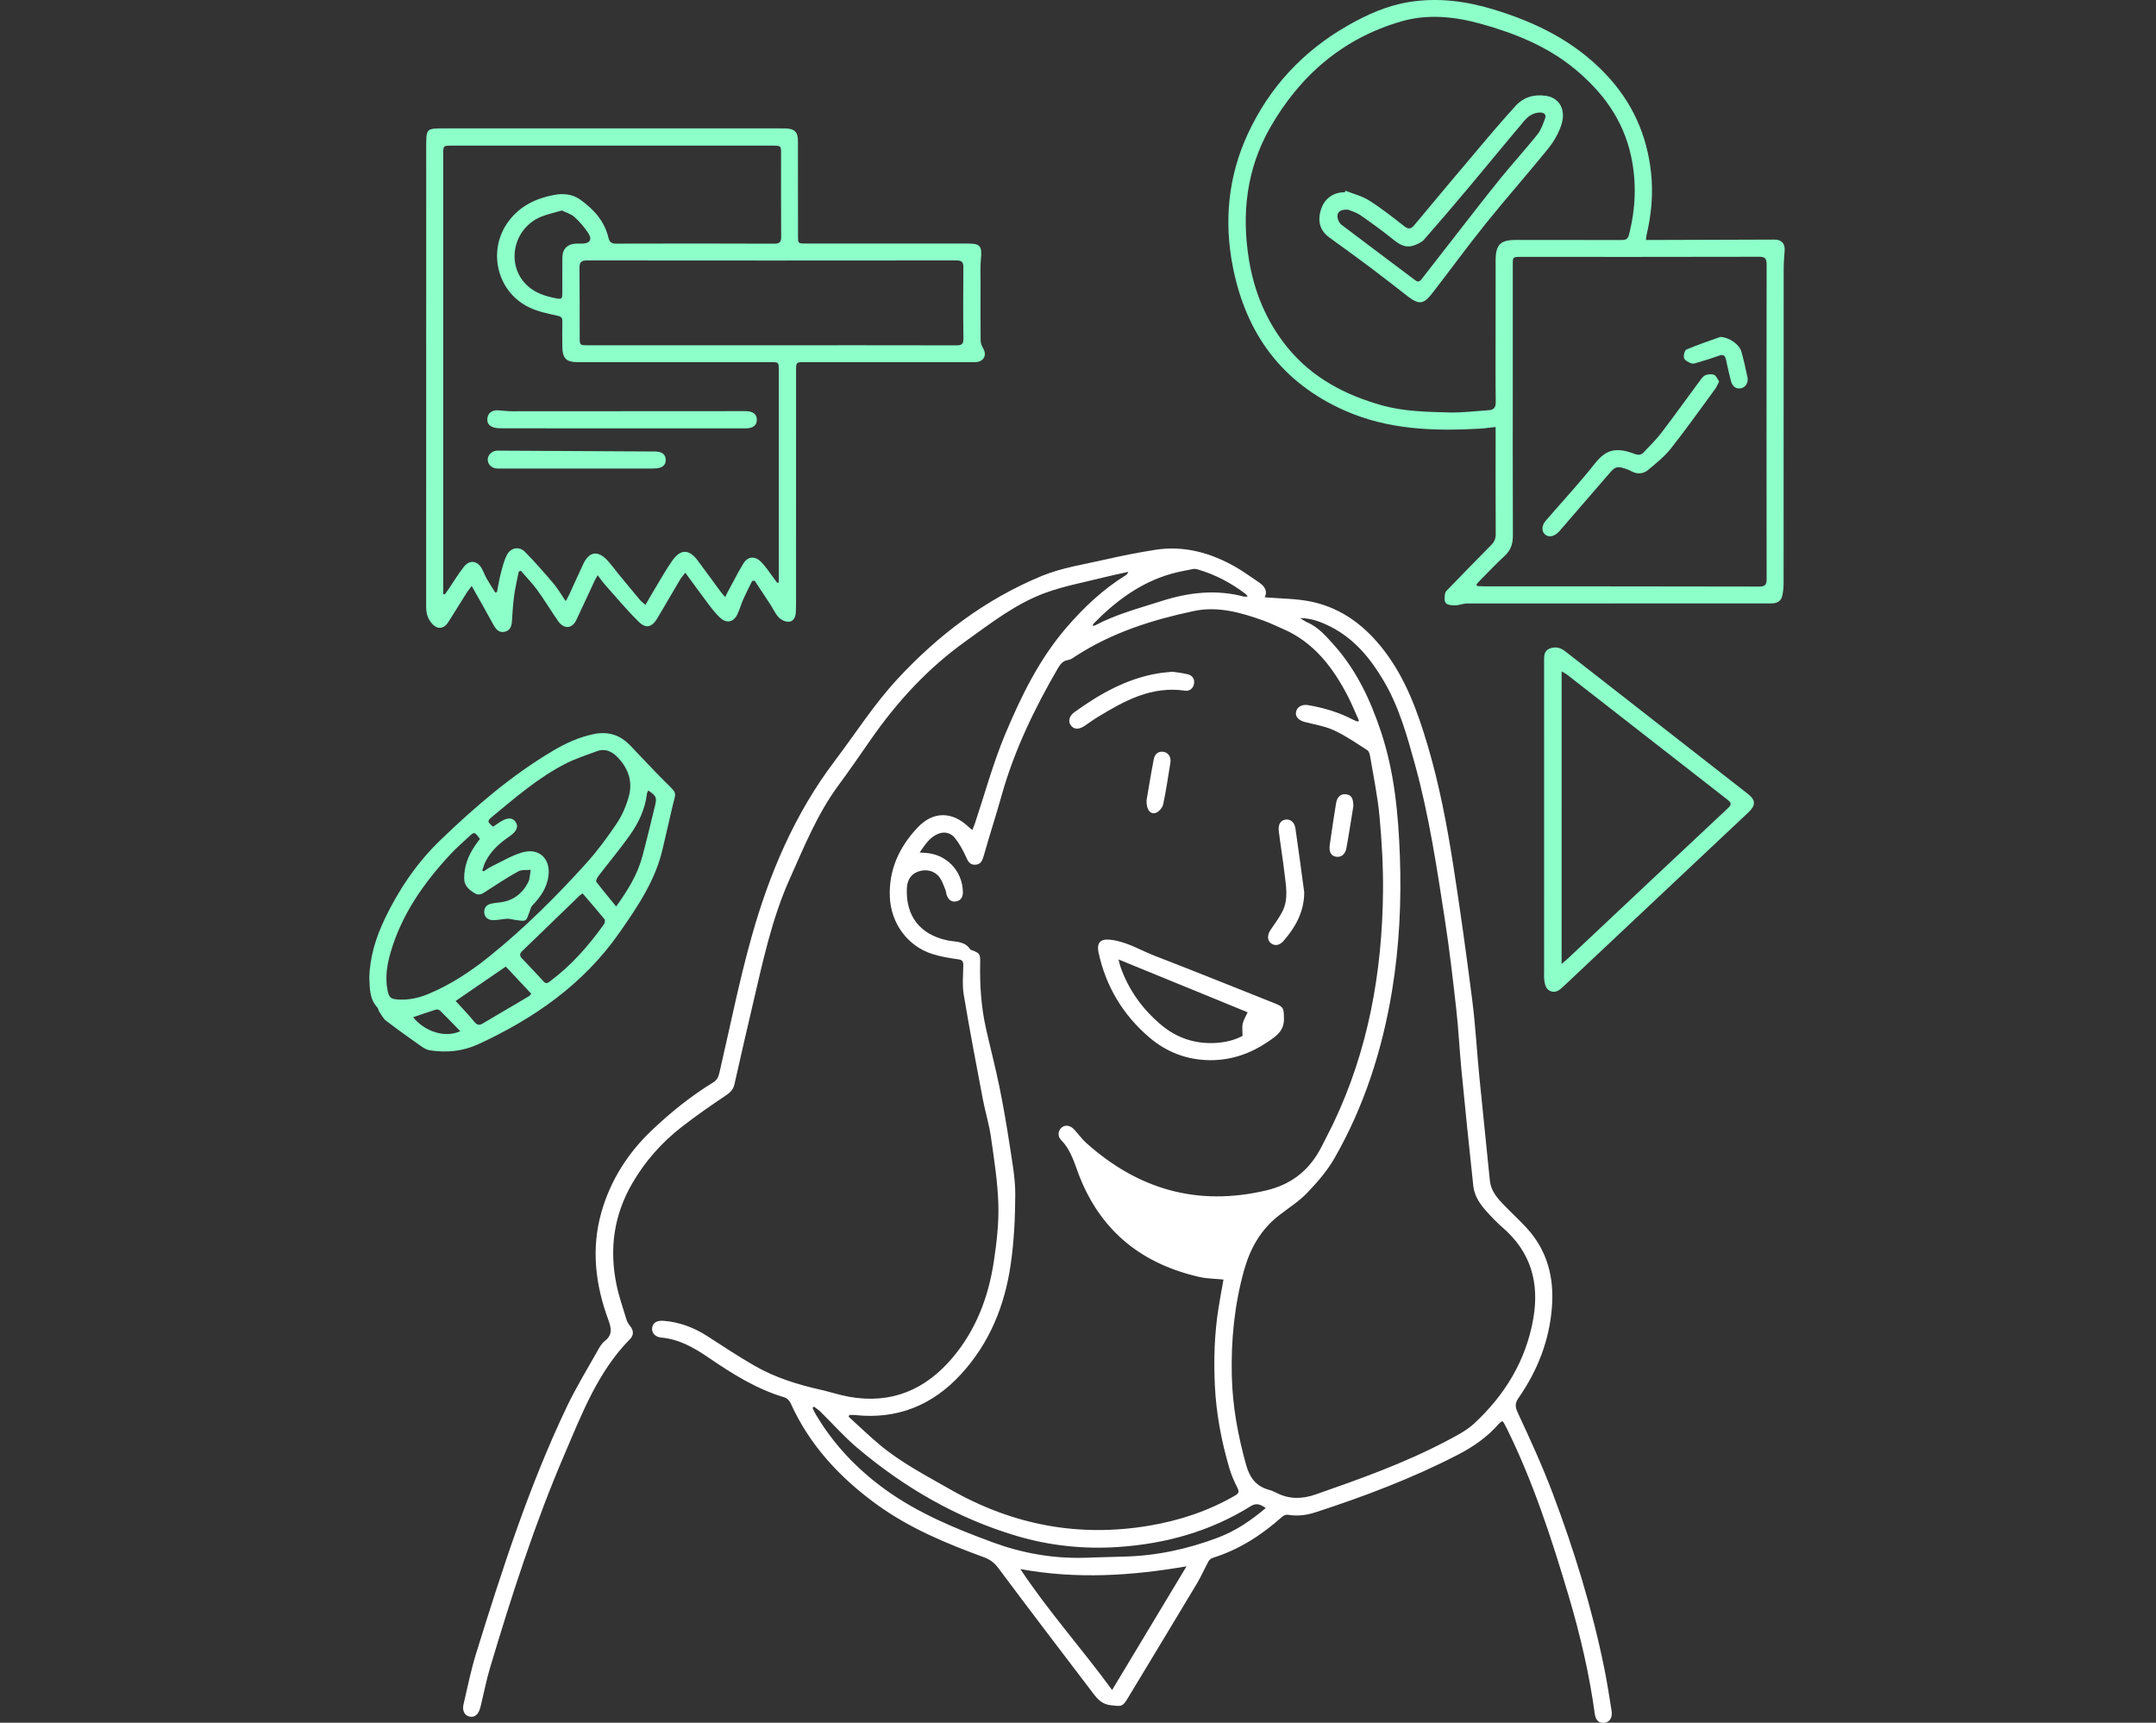 <svg width="1080" height="863" viewBox="0 0 1080 863" fill="none" xmlns="http://www.w3.org/2000/svg">
<rect x="0" y="0" width="1080" height="863" fill="#333333" stroke="none"/>
<g clip-path="url(#clip0_10368_42248)">
<path d="M633.525 299.218C641.546 299.909 649.414 299.821 656.931 301.412C672.37 304.671 684.199 313.845 693.625 326.278C704.247 340.291 710.096 356.443 715.056 373.09C720.916 392.798 724.756 412.911 727.928 433.157C731.461 455.729 734.599 478.367 737.485 501.027C739.12 513.92 739.823 526.934 741.095 539.883C742.774 557.045 744.618 574.185 746.308 591.347C746.802 596.329 749.731 599.874 752.958 603.231C756.776 607.226 760.88 610.946 764.633 615.017C775.047 626.319 778.58 639.86 777.395 654.926C776.089 671.595 770.207 686.573 760.749 700.191C758.927 702.803 758.828 704.558 760.277 707.664C766.52 721.062 772.698 734.537 777.9 748.364C788.577 776.707 797.487 805.633 803.555 835.359C805.037 842.591 806.134 849.91 807.319 857.196C807.813 860.225 806.397 862.54 804.049 862.99C801.339 863.495 799.352 862.079 798.892 858.667C796.148 838.597 791.551 818.9 785.801 799.543C777.274 770.804 767.991 742.273 754.647 715.279C754.208 714.39 753.748 713.524 753.254 712.668C753.122 712.426 752.848 712.273 752.464 711.9C751.882 712.382 751.224 712.777 750.741 713.326C744.958 720.009 737.836 724.859 730.034 728.886C707.254 740.627 683.376 749.647 659.059 757.559C654.516 759.041 649.864 759.655 645.057 758.81C644.191 758.657 642.929 759.227 642.215 759.864C632.021 768.993 620.741 776.258 607.584 780.384C606.75 780.647 605.828 781.338 605.411 782.084C603.381 785.782 601.702 789.7 599.54 793.31C588.084 812.447 576.518 831.508 564.996 850.612C562.231 855.188 561.748 854.804 556.514 854.255C552.103 853.784 549.886 851.304 547.615 848.308C531.726 827.404 515.759 806.555 500.079 785.497C498.049 782.765 495.876 781.207 492.825 780.087C474.061 773.218 455.593 765.548 439.331 753.762C420.874 740.386 405.566 724.069 396.052 702.934C395.514 701.738 394.263 700.4 393.067 700.048C379.022 695.922 366.841 688.219 354.924 680.088C347.66 675.139 340.253 670.871 331.255 670.059C328.106 669.773 326.416 667.644 326.668 665.241C326.932 662.717 329.005 661.379 332.473 661.664C340.407 662.3 347.616 665.022 354.299 669.323C362.178 674.393 369.991 679.616 378.122 684.258C388.371 690.118 399.564 693.618 411.064 696.186C415.848 697.261 420.533 698.863 425.351 699.719C446.573 703.494 463.68 696.208 477.331 679.934C489.04 665.976 495.185 649.561 497.851 631.839C499.267 622.413 500.386 612.778 500.101 603.286C499.76 592.006 497.983 580.747 496.381 569.555C495.47 563.146 493.506 556.891 492.299 550.516C488.996 533.123 485.671 515.72 482.763 498.261C481.962 493.455 482.478 488.407 482.543 483.469C482.565 481.494 481.973 480.836 479.91 480.551C475.531 479.936 471.109 479.223 466.917 477.873C454.485 473.868 446.266 462.39 445.739 449.277C445.19 435.582 450.534 424.225 459.653 414.558C467.444 406.284 476.991 406.393 485.232 414.272C485.715 414.733 486.263 415.106 487.097 415.787C487.602 414.459 488.052 413.405 488.414 412.33C493.352 397.56 497.423 382.428 503.414 368.097C511.447 348.905 520.577 330.107 534.414 314.141C543.05 304.167 552.586 295.191 563.855 288.201C564.404 287.86 564.876 287.378 565.183 286.467C561.002 287.4 556.799 288.244 552.652 289.298C543.017 291.734 533.141 293.545 523.836 296.913C508.934 302.312 496.479 312.089 483.707 321.23C464.833 334.727 449.404 351.472 436.236 370.434C430.881 378.137 425.559 385.862 419.996 393.412C409.396 407.776 402.812 424.181 395.58 440.301C386.637 460.261 382.182 481.494 377.222 502.596C374.051 516.126 370.934 529.667 367.895 543.219C367.302 545.863 365.799 547.29 363.582 548.771C356.055 553.819 348.593 558.998 341.449 564.562C331.485 572.331 323.234 581.614 316.803 592.653C307.476 608.641 305.161 625.573 308.793 643.437C310.011 649.396 312.041 655.19 313.818 661.028C314.181 662.213 314.894 663.354 315.684 664.331C317.495 666.547 317.473 668.906 315.629 670.772C299.509 687.111 291.543 708.114 282.775 728.557C267.851 763.309 256.297 799.279 245.477 835.48C243.622 841.702 242.383 848.11 240.857 854.431C240.737 854.914 240.605 855.386 240.462 855.857C239.486 859.138 237.554 860.543 234.954 859.863C232.682 859.27 231.475 856.834 232.177 853.838C234.185 845.4 235.853 836.852 238.41 828.589C251.479 786.474 264.955 744.479 284.004 704.58C288.58 694.99 294.176 685.871 299.378 676.577C300.332 674.865 301.397 673.021 302.889 671.847C306.927 668.687 306.269 665.373 304.689 661.071C298.247 643.569 296.086 625.551 301.232 607.368C305.72 591.49 314.345 577.828 326.295 566.427C335.82 557.341 346.036 549.1 357.284 542.22C359.314 540.98 359.928 539.279 360.411 537.205C365.7 514.458 370.243 491.502 376.564 469.051C385.419 437.557 398.126 407.633 418.086 381.265C428.445 367.57 437.772 352.932 449.36 340.378C469.792 318.234 493.725 300.139 521.773 288.552C531.857 284.382 543.006 282.747 553.749 280.278C561.99 278.38 570.319 276.745 578.669 275.439C593.143 273.167 606.475 276.92 618.974 284.042C622.826 286.236 626.392 288.914 630.101 291.361C633.195 293.369 635.247 295.816 633.525 299.218ZM612.884 640.979C608.582 640.551 604.687 640.562 600.978 639.728C572.568 633.32 552.048 617.398 540.998 589.943C538.386 583.447 536.795 576.424 531.561 571.124C529.553 569.094 530.069 566.219 531.879 564.781C533.723 563.322 536.137 563.717 538.178 565.922C540.186 568.095 541.92 570.564 544.103 572.528C570.044 595.77 599.716 604.45 634.139 596.373C647.493 593.246 656.437 585.707 662.329 573.801C664.129 570.18 666.06 566.614 667.805 562.971C685.384 526.232 692.363 487.167 692.791 446.797C692.923 434.2 692.188 421.536 691.035 408.983C690.114 398.91 688.007 388.946 686.339 378.949C686.152 377.841 685.768 376.338 684.956 375.822C679.492 372.332 674.115 368.58 668.266 365.869C663.69 363.751 658.478 362.961 653.54 361.655C650.412 360.822 648.777 359 649.216 356.652C649.677 354.161 652.146 352.712 655.219 353.228C663.141 354.567 670.768 356.838 677.911 360.591C678.625 360.964 679.404 361.206 680.15 361.513C680.336 361.337 680.523 361.151 680.721 360.975C678.866 356.871 677.198 352.679 675.135 348.685C667.607 334.2 658.05 321.647 642.457 314.964C639.373 313.648 636.356 312.144 633.206 311.003C621.794 306.888 610.13 303.508 597.927 306.109C577.188 310.52 557.107 316.874 539.089 328.527C537.849 329.328 536.565 330.393 535.204 330.59C532.483 330.974 531.144 332.664 529.915 334.782C518.141 355.072 507.99 376.063 501.659 398.767C498.905 408.643 495.678 418.376 492.924 428.252C492.189 430.875 491.454 433.102 488.425 433.19C485.539 433.278 484.716 431.028 483.663 428.735C482.203 425.564 480.458 422.436 478.286 419.726C476.332 417.29 473.271 416.445 470.198 417.608C465.82 419.265 463.472 423.04 460.652 427.067C461.99 427.155 462.649 427.21 463.307 427.243C473.885 427.736 482.028 436.043 482.335 446.621C482.401 449.068 481.578 451.022 479.054 451.537C476.486 452.064 474.972 450.55 474.193 448.234C473.907 447.4 473.896 446.468 473.556 445.656C472.678 443.582 471.987 441.343 470.692 439.566C468.234 436.197 464.042 435.198 460.026 436.57C456.449 437.799 454.441 440.729 454.265 445.008C453.673 458.944 460.904 468.162 474.478 471.048C478.571 471.926 483.344 471.311 486.077 475.689C486.154 475.821 486.439 475.821 486.625 475.887C490.806 477.5 491.092 477.829 490.993 482.328C490.751 493.411 491.476 504.417 493.912 515.259C496.084 524.97 498.63 534.594 500.616 544.338C502.602 554.071 504.281 563.87 505.774 573.702C507.014 581.878 508.594 590.118 508.572 598.326C508.55 610.024 507.957 621.82 506.29 633.386C503.327 653.972 495.744 672.78 481.435 688.373C467.071 704.021 449.404 711.186 428.105 708.849C427.227 708.75 426.327 708.838 425.428 708.838C425.329 709.134 425.219 709.431 425.12 709.727C430.212 714.347 435.172 719.131 440.439 723.564C451.313 732.716 463.9 739.201 476.157 746.202C507.277 763.968 540.515 770.288 575.915 764.242C590.992 761.663 605.367 756.923 618.678 749.198C620.587 748.089 620.818 747.266 619.841 745.302C618.25 742.142 616.801 738.861 615.814 735.481C611.841 721.918 609.219 708.125 608.549 693.936C607.935 680.867 608.352 667.908 610.426 655.003C611.15 650.384 612.028 645.764 612.884 640.979ZM651.268 309.62C652.399 310.323 653.474 311.168 654.681 311.683C660.299 314.086 664.052 318.476 668.057 322.931C679.535 335.726 686.558 350.814 691.869 366.846C698.497 386.883 700.45 407.71 701.23 428.625C702.064 451.329 700.999 473.989 697.29 496.451C692.407 525.98 683.387 554.159 668.485 580.188C664.864 586.508 659.915 592.225 654.846 597.514C650.731 601.816 645.54 605.097 640.778 608.773C631.549 615.895 626.205 625.463 623.144 636.491C618.359 653.73 616.626 671.266 617.043 689.152C617.394 704.471 620.148 719.285 624.252 733.956C625.975 740.134 629.19 744.556 635.587 746.301C637.003 746.685 638.375 747.31 639.691 747.969C646.089 751.184 652.486 750.931 659.158 748.605C681.335 740.858 703.446 732.99 724.295 722.017C729.244 719.405 734.479 716.805 738.506 713.063C753.934 698.721 764.49 681.416 768.101 660.369C771.162 642.527 766.817 627.142 752.771 615.006C749.863 612.493 747.197 609.684 744.629 606.831C741.348 603.199 738.561 599.106 738.023 594.146C735.916 574.756 733.952 555.344 732.064 535.933C731.088 525.826 730.627 515.676 729.486 505.592C727.785 490.416 726.029 475.24 723.692 460.162C719.687 434.276 715.813 408.347 708.823 383.031C704.851 368.667 700.889 354.303 693.263 341.3C686.613 329.965 678.515 320.045 666.532 313.944C661.77 311.552 656.854 309.653 651.268 309.62ZM594.361 784.652C566.719 789.404 539.374 791.181 511.129 786.024C525.383 807.52 542.139 826.087 557.085 846.618C569.737 825.582 581.95 805.271 594.361 784.652ZM634.04 755.463C631.319 753.565 629.366 752.742 626.458 754.553C606.267 767.161 583.903 773.328 560.41 774.952C543.127 776.148 525.833 774.359 509.175 769.399C479.449 760.555 453.091 745.269 429.477 725.342C422.86 719.756 417.088 713.172 410.888 707.093C409.933 706.16 408.759 705.447 407.695 704.635C407.475 704.866 407.245 705.107 407.025 705.338C407.53 706.358 407.991 707.411 408.562 708.388C417.461 723.509 429.356 735.997 443.479 746.191C459.851 758.009 478.395 765.679 497.237 772.614C511.919 778.024 527.062 780.746 542.732 780.373C549.436 780.208 556.141 779.923 562.857 779.78C579.196 779.418 594.91 776.027 610.151 770.255C618.93 766.919 626.567 761.795 634.04 755.463ZM547.373 313.527C547.911 313.417 548.306 313.428 548.613 313.263C559.049 307.711 570.428 304.759 581.577 301.171C595.261 296.782 609.043 295.103 623.155 298.878C623.627 298.998 624.175 298.845 625.031 298.801C624.548 298.197 624.362 297.846 624.077 297.627C616.79 292.085 608.824 287.838 600.023 285.26C599.288 285.04 598.432 284.898 597.697 285.04C594.131 285.743 590.553 286.379 587.064 287.345C571.383 291.712 558.862 301.094 547.681 312.539C547.516 312.715 547.516 313.044 547.373 313.527Z" fill="white"/>
<path d="M606.071 531.099C594.56 530.967 584.398 527.116 575.708 519.676C562.54 508.417 554.025 494.273 550.316 477.297C549.196 472.195 551.292 470.165 556.351 470.768C564.482 471.723 571.329 476.079 578.725 478.932C598.872 486.679 618.865 494.811 638.924 502.766C643.248 504.478 643.05 505.597 643.171 510.118C643.336 516.395 639.33 519.039 635.216 521.827C626.437 527.774 616.802 531.187 606.071 531.099ZM624.978 507.101C603.448 498.289 582.204 489.598 560.301 480.633C560.74 482.367 560.894 483.223 561.179 484.024C565.25 495.798 572.273 505.553 581.765 513.498C589.314 519.819 598.159 522.858 608.013 522.507C613.313 522.32 618.437 521.135 622.421 518.908C622.421 516.362 622.114 514.486 622.509 512.774C622.937 510.919 624.023 509.207 624.978 507.101Z" fill="white"/>
<path d="M587.36 336.501C589.598 336.864 592.254 337.127 594.832 337.741C597.071 338.279 598.476 339.859 598.157 342.295C597.828 344.852 595.897 346.333 593.571 345.993C576.902 343.557 563.295 351.008 549.886 359.194C547.615 360.577 545.475 362.179 543.258 363.649C540.372 365.57 538.002 365.471 536.422 363.375C534.951 361.422 535.522 358.678 538.21 356.747C550.95 347.573 564.415 339.925 580.194 337.302C582.433 336.918 584.704 336.787 587.36 336.501Z" fill="white"/>
<path d="M653.32 446.963C653.309 456.685 649.008 464.399 642.951 471.356C640.932 473.672 638.572 473.99 636.674 472.52C634.787 471.06 634.71 468.47 636.433 465.87C638.441 462.83 640.701 459.922 642.347 456.696C645.595 450.332 644.147 443.561 643.368 436.922C642.567 430.075 641.436 423.272 640.591 416.424C640.163 412.924 641.524 410.861 644.048 410.565C646.462 410.29 648.47 411.881 648.931 415.086C650.489 425.686 651.872 436.33 653.32 446.963Z" fill="white"/>
<path d="M677.923 403.905C676.782 410.884 675.739 417.885 674.455 424.831C673.852 428.112 671.756 429.615 669.155 429.155C666.785 428.738 665.633 426.773 666.105 423.339C667.081 416.338 668.146 409.337 669.276 402.358C669.803 399.077 671.745 397.519 674.433 397.914C676.99 398.287 677.956 400.053 677.923 403.905Z" fill="white"/>
<path d="M574.327 400.984C575.369 394.97 576.532 387.585 577.97 380.255C578.541 377.347 580.658 376.14 583.171 376.689C585.322 377.161 586.716 379.399 586.299 381.989C585.168 388.979 584.137 395.991 582.677 402.904C582.337 404.517 580.724 406.459 579.21 407.096C576.434 408.259 574.239 405.889 574.327 400.984Z" fill="white"/>
<path d="M376.775 291.034C375.272 294.096 373.692 297.124 372.309 300.241C371.223 302.666 370.553 305.277 369.412 307.681C367.448 311.807 363.892 312.476 360.557 309.305C358.57 307.406 356.826 305.234 355.169 303.028C351.251 297.838 347.455 292.57 343.285 286.897C342.253 288.247 341.342 289.213 340.684 290.321C336.854 296.773 333.134 303.291 329.283 309.722C326.583 314.221 323.632 315.099 319.945 311.466C313.986 305.618 308.62 299.143 303.057 292.9C301.839 291.528 300.796 290.003 299.381 288.17C298.722 289.355 298.272 290.079 297.91 290.837C294.816 297.454 291.776 304.081 288.649 310.676C286.597 315 282.471 315.274 279.596 311.17C276.03 306.078 272.858 300.702 269.204 295.676C266.702 292.23 263.674 289.158 260.876 285.921C260.535 286.063 260.206 286.195 259.866 286.338C259.087 290.266 258.132 294.162 257.595 298.112C257.002 302.402 256.728 306.737 256.453 311.06C256.289 313.639 255.641 315.856 252.843 316.47C249.902 317.118 248.399 315.241 247.115 312.882C243.702 306.605 240.147 300.405 236.296 293.547C235.088 295.16 234.419 295.95 233.859 296.828C230.809 301.667 227.769 306.528 224.741 311.379C222.173 315.505 218.716 315.515 215.819 311.686C214.031 309.327 213.471 306.88 213.471 304.005C213.515 227.071 213.504 150.138 213.504 73.204C213.504 64.403 213.581 64.316 222.502 64.316C278.4 64.316 334.298 64.316 390.195 64.316C391.282 64.316 392.368 64.305 393.454 64.338C398.008 64.458 399.698 66.082 399.709 70.669C399.753 86.471 399.731 102.272 399.742 118.074C399.742 121.98 399.753 121.991 403.627 121.991C430.588 121.991 457.549 121.991 484.51 121.991C491.094 121.991 491.972 123.165 491.369 129.65C490.985 133.765 491.193 137.935 491.182 142.083C491.16 151.564 491.116 161.045 491.226 170.526C491.237 171.876 491.786 173.368 492.499 174.531C494.32 177.505 493.124 180.654 489.69 181.302C488.636 181.499 487.528 181.4 486.442 181.4C458.69 181.4 430.939 181.4 403.188 181.4C398.798 181.4 398.776 181.4 398.776 185.812C398.765 224.426 398.776 263.041 398.765 301.656C398.765 303.434 398.722 305.212 398.623 306.978C398.491 309.283 397.372 311.357 395.122 311.466C393.465 311.554 391.304 310.556 390.119 309.316C388.374 307.505 387.331 305.036 385.938 302.885C383.315 298.869 380.66 294.886 378.015 290.892C377.609 290.957 377.192 291.001 376.775 291.034ZM389.328 291.945C389.581 291.879 389.844 291.813 390.097 291.758C390.097 290.727 390.097 289.706 390.097 288.675C390.097 254.219 390.097 219.752 390.097 185.296C390.097 181.444 390.086 181.433 386.168 181.422C353.984 181.422 321.788 181.422 289.604 181.422C283.568 181.422 281.747 179.601 281.681 173.445C281.637 169.297 281.626 165.149 281.692 161.001C281.725 159.256 281.264 158.609 279.311 158.181C274.526 157.139 269.588 156.118 265.21 154.044C248.728 146.253 243.889 125.042 254.983 110.546C260.7 103.073 268.524 99.342 277.555 97.653C282.23 96.775 286.783 97.257 290.602 99.968C297.329 104.741 302.782 110.689 304.769 119.017C305.306 121.245 306.195 122.057 308.521 122.046C334.978 121.969 361.445 121.958 387.913 122.068C390.799 122.079 391.326 121.026 391.304 118.469C391.205 104.741 391.26 91.025 391.26 77.297C391.26 72.974 391.26 72.963 386.925 72.963C333.409 72.963 279.892 72.963 226.376 72.963C222.03 72.963 222.019 72.963 222.019 77.363C222.019 149.743 222.019 222.111 222.019 294.491C222.019 295.522 222.019 296.543 222.019 297.574C222.283 297.651 222.557 297.728 222.82 297.805C223.402 296.971 223.995 296.148 224.565 295.314C227.177 291.484 229.569 287.479 232.433 283.858C235.231 280.324 239.116 280.862 241.332 284.779C242.254 286.403 242.858 288.214 243.779 289.838C245.151 292.23 246.676 294.535 248.136 296.872C248.41 296.762 248.684 296.663 248.959 296.554C249.573 293.481 250.034 290.376 250.835 287.347C251.68 284.132 252.448 280.796 253.984 277.899C255.927 274.234 260.151 273.565 263.015 276.484C267.975 281.531 272.639 286.875 277.226 292.263C279.42 294.853 281.132 297.86 283.393 301.141C284.183 299.659 284.72 298.77 285.159 297.827C287.519 292.724 289.79 287.578 292.193 282.497C295.134 276.286 299.436 275.595 304.176 280.632C306.129 282.705 307.797 285.065 309.608 287.27C313.24 291.693 316.861 296.115 320.548 300.504C321.261 301.349 322.205 301.996 323.335 302.995C324.959 300.208 326.309 297.816 327.736 295.467C330.698 290.573 333.486 285.548 336.756 280.873C340.914 274.936 345.172 275.013 349.496 280.785C353.402 285.997 357.21 291.287 361.083 296.532C361.687 297.344 362.4 298.057 363.3 299.089C363.728 298.156 363.903 297.717 364.134 297.311C366.855 292.296 369.412 287.172 372.375 282.299C374.635 278.58 378.235 278.415 381.318 281.531C382.426 282.651 383.392 283.913 384.347 285.163C386.036 287.402 387.671 289.684 389.328 291.945ZM386.618 172.962C417.42 172.962 448.222 172.94 479.024 173.006C481.603 173.017 482.645 172.479 482.601 169.604C482.436 157.764 482.469 145.913 482.579 134.062C482.601 131.417 481.921 130.452 479.123 130.463C417.42 130.528 355.706 130.528 294.004 130.463C291.118 130.463 290.262 131.439 290.284 134.226C290.405 145.781 290.35 157.325 290.383 168.88C290.394 172.962 290.427 172.962 294.487 172.962C325.212 172.962 355.915 172.962 386.618 172.962ZM281.472 105.454C277.698 106.563 274.307 107.265 271.158 108.538C256.629 114.42 253.107 133.513 264.639 143.521C268.48 146.857 273.166 148.36 278.06 149.337C281.483 150.017 281.67 149.885 281.681 146.527C281.703 140.701 281.626 134.874 281.692 129.058C281.736 124.658 284.325 122.145 288.737 122.024C289.724 121.991 290.712 122.024 291.699 122.013C295.452 121.991 296.791 119.939 294.673 116.757C292.731 113.827 290.383 111.073 287.771 108.724C286.059 107.177 283.59 106.508 281.472 105.454Z" fill="#8DFFC9"/>
<path d="M824.499 120.219C826.013 120.219 827.077 120.219 828.142 120.219C848.387 120.153 868.622 120.088 888.868 120.022C892.489 120.011 894.255 122.008 893.97 125.651C893.729 128.691 893.498 131.741 893.498 134.792C893.465 187.222 893.487 239.663 893.454 292.094C893.454 294.244 893.235 296.428 892.785 298.524C892.269 300.927 890.448 302.079 888.034 302.255C887.046 302.321 886.058 302.277 885.071 302.277C835.011 302.277 784.94 302.266 734.88 302.321C732.883 302.321 730.886 303.231 728.878 303.253C727.265 303.275 725.037 303.089 724.203 302.079C723.358 301.048 723.632 298.853 723.896 297.24C724.049 296.307 725.081 295.462 725.838 294.683C732.85 287.452 739.84 280.209 746.94 273.066C748.509 271.486 749.255 269.895 749.244 267.612C749.156 250.823 749.2 234.034 749.2 217.256C749.2 216.29 749.2 215.314 749.2 213.898C746.292 214.216 743.703 214.611 741.102 214.754C717.981 216.027 695.168 215.248 673.485 205.613C642.101 191.655 624.259 167.218 617.631 134.024C613.033 111.002 615.173 88.54 624.994 67.229C635.792 43.812 652.658 25.63 675.131 12.802C684.776 7.293 694.806 2.783 705.9 1.006C720.242 -1.288 734.211 0.512 747.96 4.671C769.215 11.101 788.649 20.615 804.264 37.042C817.574 51.044 825.025 67.482 827.066 86.597C828.175 97.033 827.275 107.26 824.872 117.41C824.685 118.156 824.663 118.935 824.499 120.219ZM749.189 165.868C749.189 154.017 749.156 142.166 749.2 130.326C749.233 122.579 751.603 120.219 759.153 120.219C776.831 120.219 794.498 120.197 812.176 120.252C814.173 120.263 815.391 119.923 815.983 117.652C819.363 104.539 819.89 91.415 817.026 78.126C813.13 60.108 802.947 46.238 789.033 34.694C775.207 23.227 758.977 16.72 741.947 11.968C728.746 8.281 715.216 6.876 701.927 10.728C672.662 19.199 651.143 37.865 636.231 63.97C624.5 84.512 621.845 106.92 625.641 130.139C628.286 146.325 634.442 161.117 644.757 173.857C657.124 189.131 673.748 197.91 692.425 203.1C703.365 206.14 714.656 206.326 725.871 206.623C732.444 206.798 739.039 205.92 745.623 205.504C748.169 205.339 749.299 204.274 749.255 201.41C749.09 189.57 749.189 177.719 749.189 165.868ZM739.577 292.763C739.686 293.026 739.796 293.29 739.906 293.564C741.047 293.619 742.188 293.718 743.329 293.718C789.252 293.74 835.165 293.74 881.088 293.838C884.028 293.849 884.961 293.092 884.95 290.042C884.862 237.512 884.862 184.973 884.95 132.444C884.95 129.448 884.138 128.625 881.142 128.625C841.342 128.724 801.553 128.691 761.754 128.691C757.814 128.691 757.792 128.702 757.792 132.63C757.781 149.222 757.792 165.813 757.792 182.394C757.792 211.034 757.726 239.663 757.847 268.303C757.869 272.462 756.772 275.688 753.677 278.531C749.529 282.327 745.678 286.442 741.705 290.437C740.959 291.172 740.279 291.984 739.577 292.763Z" fill="#8DFFC9"/>
<path d="M185 489.835C185.219 479.443 188.325 469.425 192.956 459.834C199.978 445.316 208.955 432.072 220.575 420.89C237.946 404.156 256.195 388.431 277.044 376.064C283.43 372.278 290.135 369.228 297.498 367.725C304.598 366.276 310.578 368.142 315.56 373.299C321.321 379.268 326.917 385.391 332.799 391.24C339.92 398.318 338.615 396.046 336.508 405.527C335.059 412.067 333.446 418.575 331.965 425.104C328.366 440.993 319.444 454.095 310.315 467.186C292.351 492.951 267.694 510.124 239.658 523.073C231.9 526.661 223.736 527.44 215.374 526.167C213.805 525.926 212.236 525.015 210.897 524.071C205.004 519.923 199.134 515.743 193.427 511.364C191.968 510.245 191.057 508.38 189.982 506.799C189.543 506.163 189.51 505.208 189.005 504.671C185.176 500.523 185.208 495.354 185 489.835ZM240.404 420.232C237.672 416.588 237.639 416.566 234.742 419.255C231.636 422.152 228.421 424.95 225.535 428.055C212.301 442.299 201.295 457.958 195.732 476.875C193.921 483.042 192.857 489.352 194.097 495.859C194.843 499.788 195.666 500.512 199.759 500.72C204.895 500.984 209.723 499.941 214.452 497.977C225.777 493.269 235.894 486.576 245.364 478.927C262.767 464.871 278.602 449.135 293.569 432.565C299.232 426.3 304.301 419.409 309.009 412.386C311.697 408.369 313.694 403.651 314.989 398.976C317.107 391.317 314.583 384.558 309.02 379.005C306.265 376.262 302.908 374.857 299.034 376.295C293.602 378.314 288.028 380.102 282.914 382.758C269.505 389.715 258.104 399.569 246.538 409.138C243.981 411.255 244.047 411.618 246.988 414.13C248.074 413.395 249.194 412.605 250.346 411.859C254.022 409.456 256.633 409.401 258.247 411.672C259.914 414.032 258.861 416.512 255.097 419.068C250.225 422.382 245.924 426.278 243.213 431.611C242.5 433.015 242.116 434.585 241.578 436.088C241.809 436.231 242.028 436.373 242.258 436.516C243.564 435.693 244.815 434.727 246.198 434.058C251.322 431.6 256.293 428.538 261.692 426.991C269.966 424.632 275.76 430.075 274.772 438.546C274.07 444.614 270.778 449.344 266.641 453.634C265.829 454.479 265.653 455.928 265.138 457.08C264.523 458.44 264.205 460.416 263.141 460.975C261.944 461.612 260.057 461.041 258.488 460.887C257.018 460.734 255.558 460.207 254.11 460.251C251.663 460.339 249.216 461.041 246.79 460.942C244.475 460.843 242.599 459.538 242.555 456.86C242.511 454.227 244.19 452.998 246.593 452.581C247.756 452.383 248.93 452.208 250.115 452.087C256.765 451.396 261.538 447.851 264.534 442.079C265.489 440.236 265.434 437.877 265.851 435.748C263.777 435.956 261.385 435.561 259.695 436.483C254.428 439.358 249.402 442.672 244.354 445.931C242.335 447.226 240.393 449.025 237.924 447.544C235.115 445.865 232.525 443.824 232.514 439.994C232.492 434.058 234.489 428.791 237.748 423.93C238.571 422.657 239.526 421.428 240.404 420.232ZM291.825 447.544C291.155 448.049 290.574 448.411 290.091 448.872C280.599 458.045 271.151 467.263 261.615 476.404C260.2 477.764 260.233 478.796 261.473 480.113C265.138 483.975 268.792 487.838 272.402 491.755C273.708 493.171 274.641 492.227 275.683 491.459C286.305 483.536 294.908 473.693 302.557 462.972C302.995 462.358 303.182 460.942 302.787 460.459C299.243 456.103 295.556 451.889 291.825 447.544ZM324.744 395.992C324.503 396.54 324.152 397.045 324.086 397.583C323.175 405.341 319.883 412.21 315.483 418.432C310.534 425.422 305.004 431.995 299.802 438.798C299.177 439.61 298.354 441.234 298.683 441.684C301.788 445.81 305.124 449.772 308.658 454.095C314.506 445.942 319.346 438.096 321.771 429.021C324.009 420.66 326.017 412.232 328.058 403.816C329.123 399.448 328.805 398.812 324.744 395.992ZM228.246 501.445C231.439 504.956 234.687 508.27 237.595 511.847C238.956 513.515 240.02 513.767 241.776 512.725C249.49 508.138 257.237 503.617 264.962 499.052C265.357 498.822 265.621 498.383 266.136 497.834C261.769 493.182 257.5 488.628 253.363 484.206C244.947 489.988 236.761 495.607 228.246 501.445ZM230.561 516.566C227.017 512.933 223.769 509.554 220.422 506.262C219.972 505.823 218.918 505.581 218.304 505.779C214.507 506.953 210.754 508.281 206.957 509.576C212.762 516.851 223.088 520.11 230.561 516.566Z" fill="#8DFFC9"/>
<path d="M773.488 410.015C773.488 383.756 773.499 357.497 773.477 331.249C773.477 328.835 773.357 326.234 775.924 325.06C778.701 323.787 781.466 324.248 783.968 326.201C814.463 350.013 844.979 373.792 875.452 397.615C879.611 400.874 879.633 403.376 875.715 407.063C844.804 436.153 813.881 465.222 782.98 494.323C781.17 496.023 779.238 497.538 776.682 496.506C774.125 495.486 773.851 492.918 773.521 490.559C773.39 489.593 773.477 488.584 773.477 487.596C773.477 461.732 773.477 435.879 773.488 410.015ZM782.256 482.867C783.65 481.67 784.527 480.979 785.35 480.211C812.103 455.049 838.845 429.866 865.653 404.77C867.716 402.838 867.046 401.939 865.236 400.523C838.516 379.729 811.829 358.891 785.12 338.074C784.341 337.471 783.43 337.021 782.267 336.319C782.256 385.281 782.256 433.673 782.256 482.867Z" fill="#8DFFC9"/>
<path d="M311.865 214.581C291.828 214.581 271.791 214.581 251.754 214.57C250.481 214.57 249.175 214.549 247.935 214.285C244.983 213.649 243.743 211.893 244.182 209.248C244.577 206.823 246.64 205.375 249.416 205.55C251.874 205.715 254.321 206.022 256.779 206.022C295.669 206.022 334.558 205.989 373.436 205.957C377.09 205.957 379.043 207.383 379.12 210.126C379.197 213.034 377.244 214.592 373.447 214.592C352.916 214.592 332.385 214.592 311.854 214.592C311.865 214.592 311.865 214.581 311.865 214.581Z" fill="#8DFFC9"/>
<path d="M288.857 234.722C276.238 234.722 263.618 234.722 250.988 234.722C250.099 234.722 249.199 234.788 248.333 234.645C245.853 234.25 244.152 232.198 244.327 229.927C244.514 227.579 246.73 225.735 249.243 225.746C274.668 225.889 300.104 226.02 325.529 226.163C327.011 226.174 328.514 226.075 329.952 226.35C331.938 226.734 333.353 227.897 333.474 230.124C333.595 232.308 332.53 233.735 330.489 234.305C329.37 234.613 328.163 234.711 327 234.711C314.293 234.733 301.575 234.722 288.857 234.722Z" fill="#8DFFC9"/>
<path d="M673.96 95.552C677.943 97.132 682.267 98.175 685.822 100.424C691.89 104.254 697.564 108.731 703.226 113.175C705.398 114.876 706.66 114.942 708.482 112.747C720.728 98.032 733.062 83.372 745.418 68.755C749.873 63.488 754.438 58.298 759.058 53.173C763.162 48.63 768.473 47.138 774.387 47.994C781.213 48.982 784.636 55.028 782.08 62.709C780.686 66.901 778.305 71.005 775.518 74.462C765.334 87.048 754.592 99.173 744.452 111.781C735.18 123.314 726.445 135.275 717.392 146.995C713.091 152.569 710.677 152.723 704.916 148.246C698.529 143.275 692.154 138.282 685.69 133.432C679.139 128.516 672.457 123.764 665.851 118.925C661.088 115.436 659.783 110.596 661.879 104.473C663.634 99.338 668.144 96.221 673.653 96.32C673.763 96.057 673.861 95.804 673.96 95.552ZM675.277 105.022C671.48 104.846 669.79 106.141 669.977 108.72C670.076 110.07 670.899 111.76 671.963 112.572C684.209 121.899 696.587 131.061 708.866 140.345C710.446 141.541 711.247 140.981 712.224 139.708C718.018 132.214 723.833 124.73 729.671 117.268C737.023 107.864 744.31 98.394 751.826 89.122C757.796 81.759 764.215 74.769 770.119 67.373C771.951 65.079 773.005 62.062 773.992 59.231C774.651 57.354 773.422 56.334 771.392 56.367C768.034 56.422 765.488 58.243 763.524 60.558C754.273 71.477 745.231 82.582 736.036 93.544C728.552 102.465 720.991 111.332 713.31 120.077C712.125 121.427 710.15 122.239 708.383 122.908C704.4 124.401 701.283 122.7 698.156 120.176C692.79 115.853 687.205 111.771 681.532 107.853C679.381 106.372 676.725 105.658 675.277 105.022Z" fill="#8DFFC9"/>
<path d="M861.156 191.09C860.388 192.583 859.938 193.801 859.203 194.799C851.851 204.818 844.663 214.968 836.96 224.723C833.778 228.761 829.597 232.064 825.613 235.4C823.09 237.507 820.039 237.672 817.021 235.982C816.089 235.455 815.046 235.082 814.026 234.742C810.108 233.436 809 233.842 806.344 236.936C798.115 246.516 789.83 256.041 781.567 265.599C781.249 265.972 780.908 266.334 780.557 266.685C778.33 268.858 775.729 269.275 773.973 267.76C772.141 266.18 772.185 263.316 774.281 260.869C782.456 251.377 791.026 242.193 798.773 232.372C804.194 225.502 809.055 223.692 818.733 227.346C820.555 228.037 822.014 228.004 823.287 226.654C826.327 223.439 829.542 220.334 832.208 216.833C838.738 208.296 844.981 199.54 851.39 190.904C852.202 189.806 853.08 188.479 854.232 187.985C855.527 187.436 857.381 187.25 858.61 187.776C859.718 188.226 860.311 189.905 861.156 191.09Z" fill="#8DFFC9"/>
<path d="M861.764 168.785C866.482 169.037 871.343 172.636 872.32 176.159C873.494 180.427 874.493 184.751 875.381 189.096C875.908 191.642 874.416 193.968 872.309 194.462C869.818 195.044 867.843 193.804 867.086 190.907C866.131 187.286 865.352 183.62 864.54 179.977C864.101 177.98 863.102 177.465 861.127 178.178C857.605 179.44 854.016 180.537 850.428 181.612C849.408 181.92 848.146 182.37 847.268 182.04C845.852 181.492 843.976 180.581 843.581 179.396C843.175 178.167 843.888 175.456 844.821 175.072C850.681 172.581 856.76 170.584 861.764 168.785Z" fill="#8DFFC9"/>
</g>
<defs>
<clipPath id="clip0_10368_42248">
<rect width="1080" height="863" fill="white"/>
</clipPath>
</defs>
</svg>
